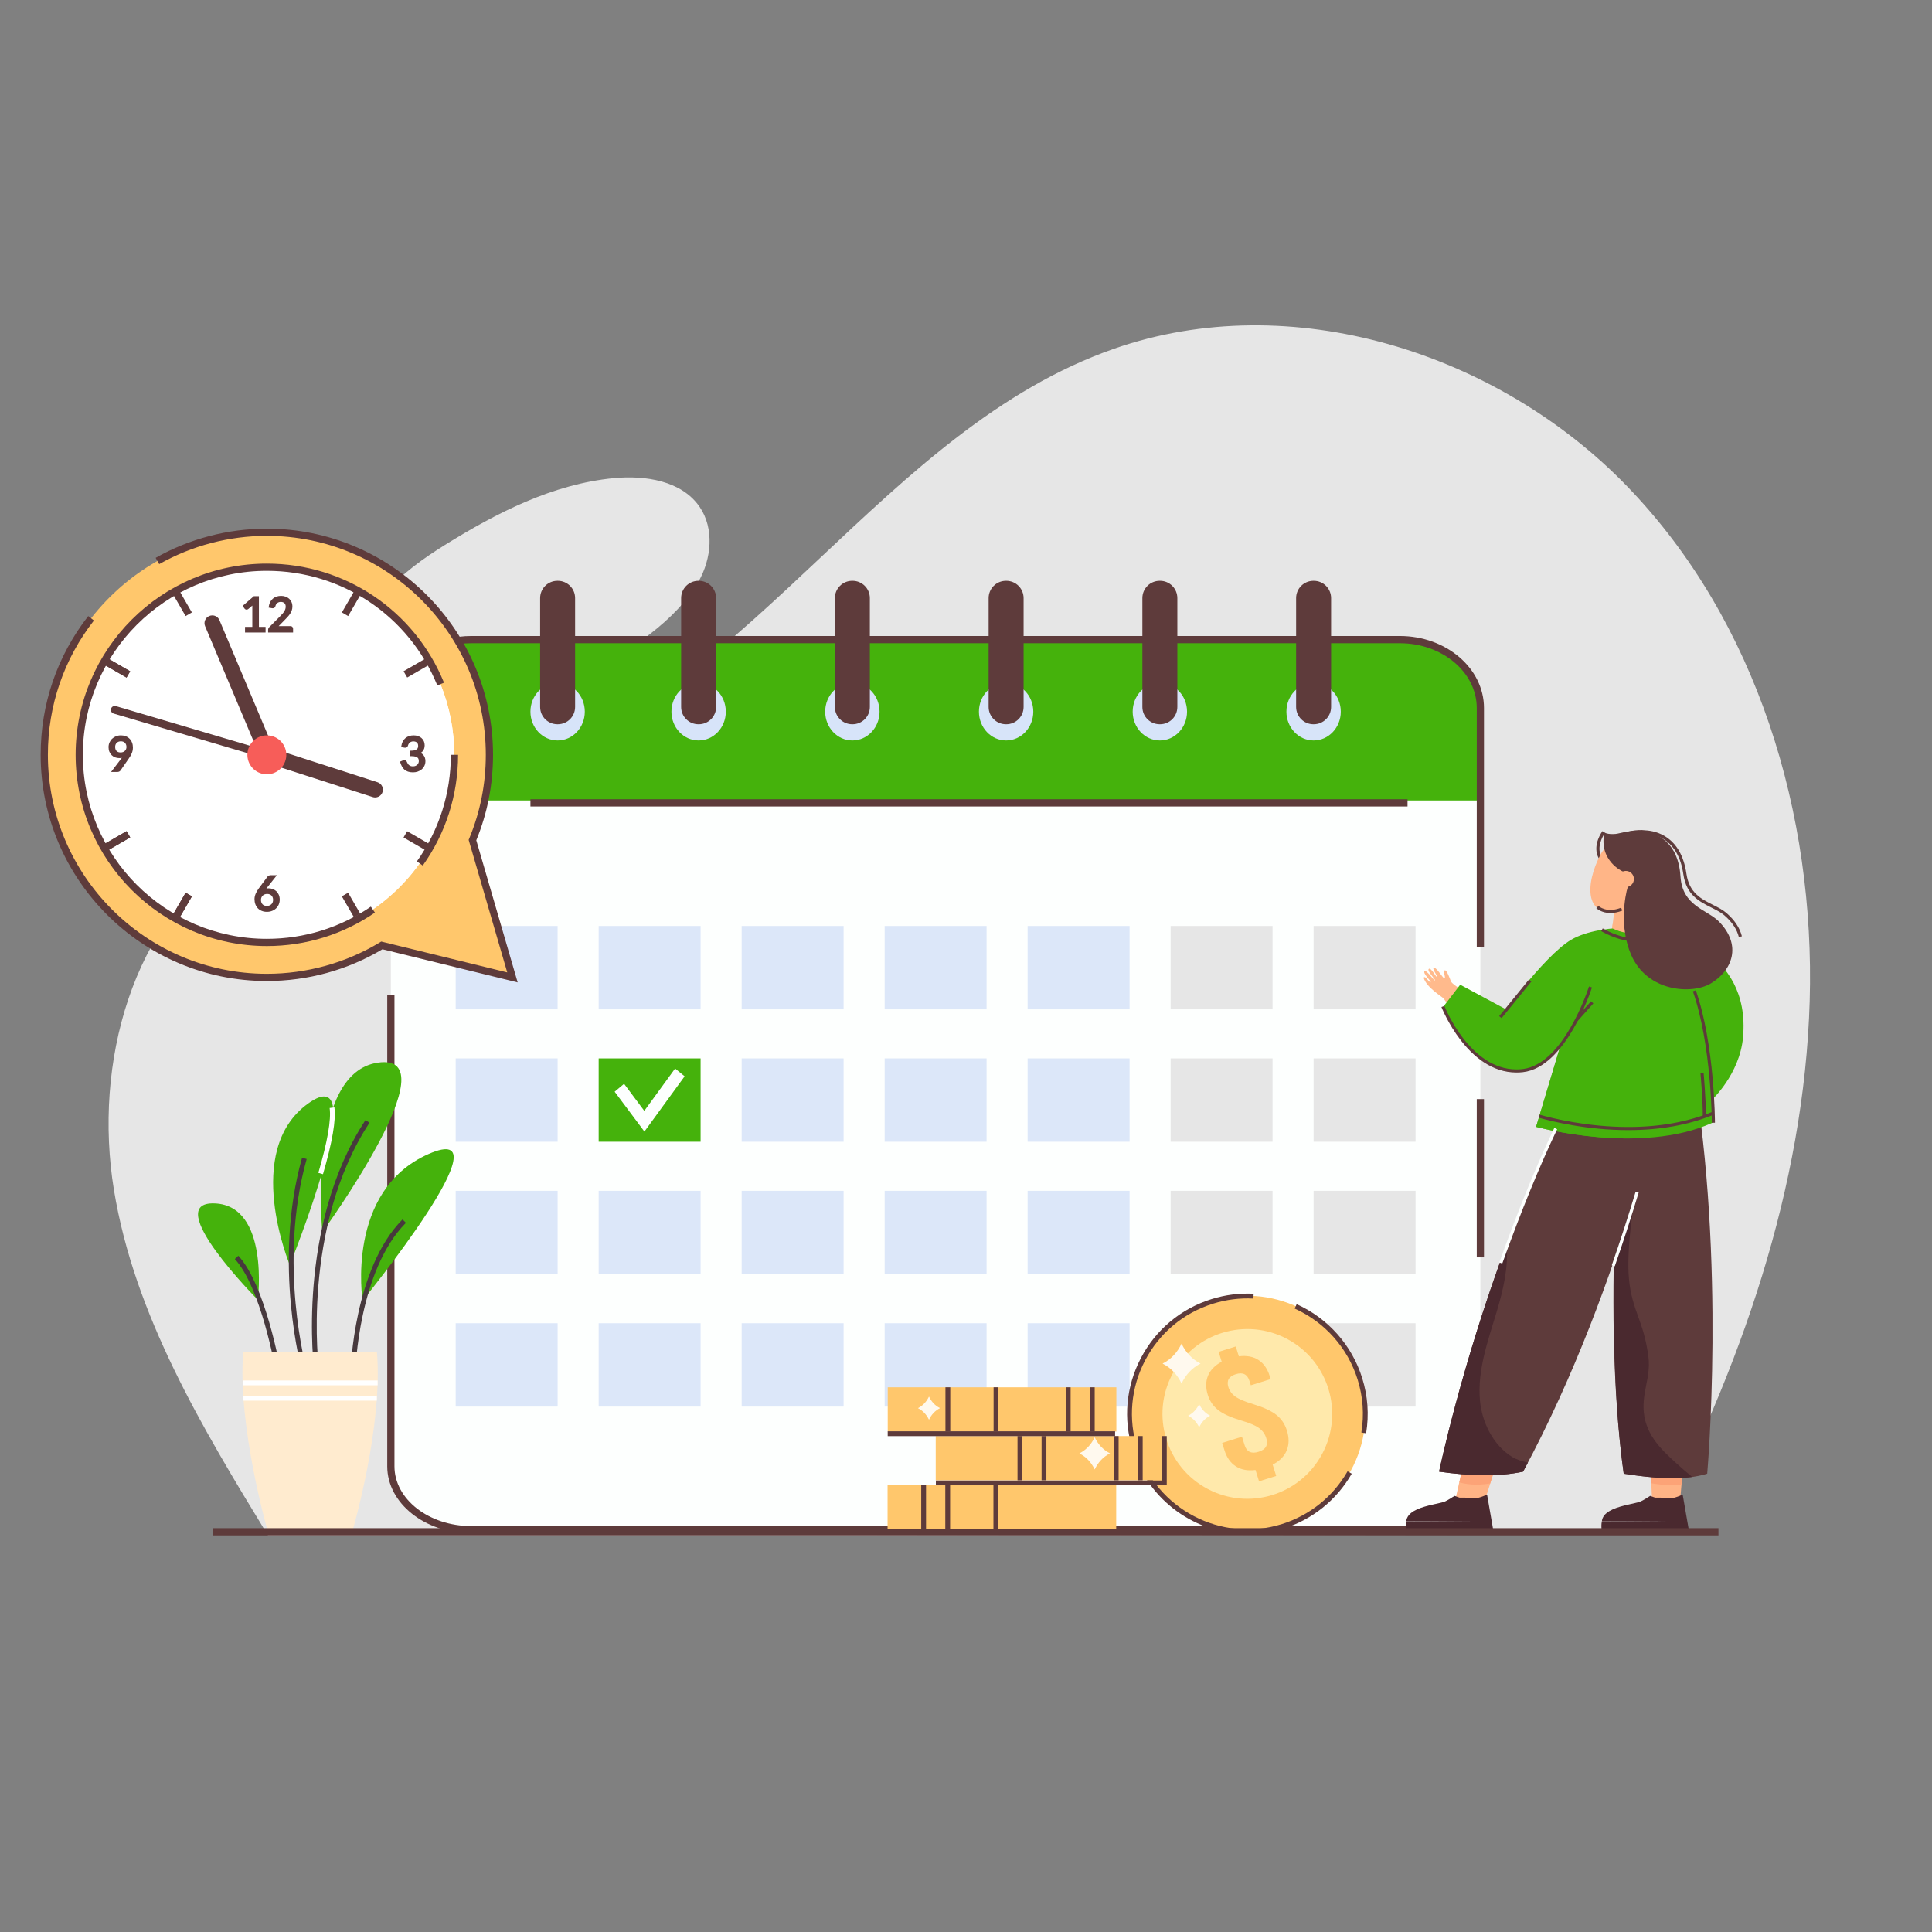 <?xml version="1.0" encoding="UTF-8"?>
<!DOCTYPE svg PUBLIC "-//W3C//DTD SVG 1.1//EN" "http://www.w3.org/Graphics/SVG/1.1/DTD/svg11.dtd">
<!-- Creator: CorelDRAW -->
<svg xmlns="http://www.w3.org/2000/svg" xml:space="preserve" width="52.917mm" height="52.917mm" version="1.1" style="shape-rendering:geometricPrecision; text-rendering:geometricPrecision; image-rendering:optimizeQuality; fill-rule:evenodd; clip-rule:evenodd"
viewBox="0 0 5291.66 5291.66"
 xmlns:xlink="http://www.w3.org/1999/xlink"
 xmlns:xodm="http://www.corel.com/coreldraw/odm/2003">
 <rect x="0" y="0" width="5291.66" height="5291.66" fill="#808080" stroke="none"/>
 <defs>
  <style type="text/css">
   <![CDATA[
    .fil0 {fill:none}
    .fil2 {fill:#45B20C;fill-rule:nonzero}
    .fil18 {fill:#47393D;fill-rule:nonzero}
    .fil10 {fill:#4A292F;fill-rule:nonzero}
    .fil5 {fill:#5E3B3B;fill-rule:nonzero}
    .fil4 {fill:#D7E4F9;fill-rule:nonzero}
    .fil6 {fill:#DCE7F9;fill-rule:nonzero}
    .fil1 {fill:#E6E6E6;fill-rule:nonzero}
    .fil15 {fill:#F75D59;fill-rule:nonzero}
    .fil9 {fill:#FCA377;fill-rule:nonzero}
    .fil7 {fill:#FCBEBE;fill-rule:nonzero}
    .fil3 {fill:#FDFFFE;fill-rule:nonzero}
    .fil8 {fill:#FFB486;fill-rule:nonzero}
    .fil11 {fill:#FFB587;fill-rule:nonzero}
    .fil12 {fill:#FFBA8C;fill-rule:nonzero}
    .fil13 {fill:#FFC76C;fill-rule:nonzero}
    .fil16 {fill:#FFE9AB;fill-rule:nonzero}
    .fil19 {fill:#FFEBCF;fill-rule:nonzero}
    .fil17 {fill:#FFF9EE;fill-rule:nonzero}
    .fil14 {fill:white;fill-rule:nonzero}
   ]]>
  </style>
 </defs>
 <g id="Camada_x0020_1">
  <rect class="fil0" x="-0.01" y="-0.02" width="5291.67" height="5291.67"/>
  <g id="_1733211520512">
   <path class="fil1" d="M735.46 4207.78c-181.83,-297.7 -367.33,-605.06 -423.5,-949.13 -56.16,-344.06 47.7,-738.05 341.01,-927.62 230.16,-148.75 524.55,-145.81 784.4,-233.3 630.05,-212.09 985.95,-922.96 1613.49,-1142.35 484.09,-169.24 1050.69,9.02 1406.6,377.48 355.9,368.45 514.27,897.78 499.19,1409.21 -15.08,511.43 -190.15,1007.24 -427.33,1460.91l-3793.86 4.8z"/>
   <path class="fil1" d="M3921.64 4189.71l-2586.19 0c-109.43,0 -198.96,-89.54 -198.96,-198.97l0 -2039.88c0,-109.44 89.53,-198.97 198.96,-198.97l2586.19 0c109.43,0 198.97,89.53 198.97,198.97l0 2039.88c0,109.43 -89.54,198.97 -198.97,198.97z"/>
   <path class="fil1" d="M1913.06 1593.14c35.79,-62.39 43.84,-145.17 3.34,-204.6 -48.91,-71.78 -148.69,-87.27 -235.15,-78.95 -166.62,16.05 -320.58,94.64 -462.72,183.05 -114.23,71.04 -243.57,171.61 -229.01,322.71 10.64,110.43 83.36,150.37 186.93,147.11 230.27,-7.23 619.04,-164.36 736.61,-369.32z"/>
   <path class="fil2" d="M4054.66 1939.35l0 256.43 -2984.11 0 0 -256.43c0,-103.54 98.73,-187.47 220.43,-187.47l2543.13 0c121.8,0 220.55,83.93 220.55,187.47z"/>
   <polygon class="fil3" points="1070.55,2199.05 4054.65,2199.05 "/>
   <path class="fil3" d="M4054.66 3127.16l0 888.94c0,95.84 -98.74,173.61 -220.55,173.61l-2543.13 0c-121.7,0 -220.43,-77.77 -220.43,-173.61l0 -726.85 0 -1096.8 2984.1 0 0 934.71 0.01 0z"/>
   <ellipse class="fil4" cx="1913.5" cy="1949.17" rx="74.45" ry="78.91"/>
   <path class="fil5" d="M1914.03 1983.69l-1.06 0c-26.16,0 -47.37,-21.21 -47.37,-47.37l0 -298.16c0,-26.17 21.21,-47.37 47.37,-47.37l1.06 -0.01c26.16,0 47.37,21.21 47.37,47.37l0 298.17c0,26.16 -21.21,47.37 -47.37,47.37z"/>
   <ellipse class="fil4" cx="1527.29" cy="1949.17" rx="74.45" ry="78.91"/>
   <path class="fil5" d="M1527.82 1983.69l-1.05 0c-26.16,0 -47.37,-21.21 -47.37,-47.37l0 -298.16c0,-26.17 21.21,-47.37 47.37,-47.37l1.05 -0.01c26.17,0 47.37,21.21 47.37,47.37l0 298.17c0,26.16 -21.21,47.37 -47.37,47.37z"/>
   <ellipse class="fil4" cx="2334.6" cy="1949.17" rx="74.45" ry="78.91"/>
   <path class="fil5" d="M2335.13 1983.69l-1.06 0c-26.16,0 -47.37,-21.21 -47.37,-47.37l0 -298.16c0,-26.17 21.22,-47.37 47.37,-47.37l1.06 -0.01c26.16,0 47.37,21.21 47.37,47.37l0 298.17c0,26.16 -21.21,47.37 -47.37,47.37z"/>
   <ellipse class="fil4" cx="2755.7" cy="1949.17" rx="74.45" ry="78.91"/>
   <path class="fil5" d="M2756.23 1983.69l-1.05 0c-26.17,0 -47.37,-21.21 -47.37,-47.37l0 -298.16c0,-26.17 21.21,-47.37 47.37,-47.37l1.05 -0.01c26.16,0 47.37,21.21 47.37,47.37l0 298.17c0,26.16 -21.21,47.37 -47.37,47.37z"/>
   <ellipse class="fil4" cx="3176.8" cy="1949.17" rx="74.45" ry="78.91"/>
   <path class="fil5" d="M3177.33 1983.69l-1.05 0c-26.16,0 -47.37,-21.21 -47.37,-47.37l0 -298.16c0,-26.17 21.21,-47.37 47.37,-47.37l1.05 -0.01c26.16,0 47.37,21.21 47.37,47.37l0 298.17c0,26.16 -21.2,47.37 -47.37,47.37z"/>
   <ellipse class="fil4" cx="3597.91" cy="1949.17" rx="74.45" ry="78.91"/>
   <path class="fil5" d="M3598.44 1983.69l-1.05 0c-26.17,0 -47.37,-21.21 -47.37,-47.37l0 -298.16c0,-26.17 21.21,-47.37 47.37,-47.37l1.05 -0.01c26.16,0 47.37,21.21 47.37,47.37l0 298.17c0,26.16 -21.21,47.37 -47.37,47.37z"/>
   <rect class="fil6" x="1248.11" y="2536.2" width="279.18" height="228.28"/>
   <rect class="fil6" x="1248.11" y="2898.89" width="279.19" height="228.28"/>
   <rect class="fil6" x="1248.11" y="3261.59" width="279.19" height="228.28"/>
   <rect class="fil6" x="1248.11" y="3624.28" width="279.19" height="228.28"/>
   <rect class="fil6" x="1639.74" y="2536.2" width="279.18" height="228.28"/>
   <rect class="fil2" x="1639.74" y="2898.89" width="279.18" height="228.28"/>
   <rect class="fil6" x="1639.74" y="3261.59" width="279.18" height="228.28"/>
   <rect class="fil6" x="1639.74" y="3624.28" width="279.18" height="228.28"/>
   <rect class="fil6" x="2031.38" y="2536.2" width="279.19" height="228.28"/>
   <rect class="fil6" x="2031.38" y="2898.89" width="279.19" height="228.28"/>
   <rect class="fil6" x="2031.38" y="3261.59" width="279.19" height="228.28"/>
   <rect class="fil6" x="2031.38" y="3624.28" width="279.19" height="228.28"/>
   <rect class="fil6" x="2423.01" y="2536.2" width="279.19" height="228.28"/>
   <rect class="fil6" x="2423.01" y="2898.89" width="279.19" height="228.28"/>
   <rect class="fil6" x="2423.01" y="3261.59" width="279.19" height="228.28"/>
   <rect class="fil6" x="2423.01" y="3624.28" width="279.19" height="228.28"/>
   <rect class="fil6" x="2814.64" y="2536.2" width="279.19" height="228.28"/>
   <rect class="fil6" x="2814.64" y="2898.89" width="279.19" height="228.28"/>
   <rect class="fil6" x="2814.64" y="3261.59" width="279.19" height="228.28"/>
   <rect class="fil6" x="2814.64" y="3624.28" width="279.19" height="228.28"/>
   <rect class="fil1" x="3206.28" y="3261.59" width="279.19" height="228.28"/>
   <rect class="fil1" x="3206.28" y="2536.2" width="279.19" height="228.28"/>
   <rect class="fil1" x="3206.28" y="2898.89" width="279.19" height="228.28"/>
   <rect class="fil7" x="3206.28" y="3624.28" width="279.19" height="228.28"/>
   <rect class="fil1" x="3597.91" y="3624.28" width="279.19" height="228.28"/>
   <rect class="fil1" x="3597.91" y="2536.2" width="279.19" height="228.28"/>
   <rect class="fil1" x="3597.91" y="2898.89" width="279.19" height="228.28"/>
   <rect class="fil1" x="3597.91" y="3261.59" width="279.19" height="228.28"/>
   <polygon class="fil3" points="1765.02,3099.26 1683.52,2990.12 1709.33,2968.46 1764.7,3042.6 1849.09,2926.64 1875.15,2947.95 "/>
   <path class="fil5" d="M3923.37 4199.6l-2632.41 0c-126.99,0 -230.3,-82.31 -230.3,-183.49l0 -1290.3 19.78 0 0 1290.3c0,90.27 94.44,163.71 210.51,163.71l2632.41 0 0 19.78 0.01 0z"/>
   <rect class="fil5" x="4044.79" y="3010.35" width="19.78" height="433.52"/>
   <path class="fil5" d="M4064.56 2594.49l-19.77 0 0 -655.17c0,-97.9 -94.49,-177.55 -210.64,-177.55l-2543.19 0c-42.41,0 -83.31,10.61 -118.26,30.69 -57.76,33.19 -92.25,88.09 -92.25,146.86l-19.78 0c0,-65.94 38.19,-127.25 102.17,-164 37.95,-21.81 82.25,-33.33 128.12,-33.33l2543.19 0c127.05,0 230.41,88.52 230.41,197.33l0 655.17z"/>
   <polygon class="fil8" points="4600.89,4120.44 4611.59,3995.32 4519.85,3995.32 4525.41,4120.44 "/>
   <path class="fil9" d="M4611.3 3997.3l-6.09 70.43c-32.32,2.06 -63.52,-1.92 -82.44,-5.17l-3.29 -72.73 91.82 7.47z"/>
   <path class="fil10" d="M4625.07 4187.38l-238.63 0c-0.29,-2.83 -0.87,-11.55 0.95,-20.7 0.09,-0.19 234.32,1.34 234.32,1.34l3.36 19.36z"/>
   <path class="fil10" d="M4621.71 4168.03l-234.22 -1.54c2.25,-24.24 32.68,-35.64 61.08,-42.87 1.92,-0.48 3.79,-0.91 5.65,-1.39 4.08,-0.96 8.06,-1.82 11.84,-2.69 1.96,-0.43 3.88,-0.86 5.7,-1.24 9.82,-2.21 17.97,-4.08 22.66,-6.28 4.22,-2.01 9.34,-4.93 13.8,-7.61 1.54,-0.91 2.92,-1.82 4.22,-2.64 4.21,-2.64 7.23,-4.65 7.23,-4.65 15.33,5.03 38.42,19.45 89.11,-3.49l1.53 8.81 0.87 4.99 10.53 60.6z"/>
   <path class="fil10" d="M4445.51 4139.14c0.05,-0.48 0.34,-7.67 3.06,-15.52l-3.06 15.52z"/>
   <path class="fil10" d="M4462.66 4136.12c0,-0.53 0.34,-8.33 3.41,-16.58l-3.41 16.58z"/>
   <path class="fil10" d="M4512.43 4101.77c8.92,7.61 41.54,29.37 97.88,0.67l-97.88 -0.67z"/>
   <path class="fil5" d="M4447.27 4036.32c86.76,13.62 167.38,19.29 228.68,0 0,0 51.88,-581.51 -40.08,-1115.8l-183.92 0.8c0.01,0 -70.73,642.12 -4.68,1115z"/>
   <path class="fil5" d="M4440.19 2388.69c-35.06,-8.48 -56.81,-23.74 -64.67,-45.36 -11.46,-31.52 10.93,-63.42 13.52,-66.95l6.91 5.06c-0.92,1.26 -22.48,31.16 -12.37,58.96 6.81,18.75 26.53,32.2 58.62,39.96l-2.01 8.33z"/>
   <polygon class="fil8" points="4063.6,4120.44 4103.05,3995.32 4011.31,3995.32 3983.33,4120.44 "/>
   <path class="fil9" d="M4103.24 3994.25l-21.75 68.8c-41.3,7.38 -73.11,0.38 -84.42,-2.78l15.62 -69.9 32.77 0 57.78 3.88z"/>
   <path class="fil2" d="M4548.83 2550.85c0,0 247.57,45.39 225.28,290.26 -9.26,101.8 -86.21,172.17 -86.21,172.17l-28.26 -86.05 -99.03 33.31 -11.78 -409.69z"/>
   <polygon class="fil11" points="4411.32,2574.49 4428.7,2441.33 4507.42,2441.33 4526,2574.49 "/>
   <path class="fil11" d="M4451.56 2492.76c49.76,-13.99 108.52,-82.67 86.57,-162.03 -17.42,-62.96 -124.95,-45.59 -153.65,8.44 -44.52,83.8 -47.28,185.74 67.08,153.59z"/>
   <path class="fil12" d="M3997.44 2707.72c-4.79,-3.43 -20.52,-13.92 -23.05,-19.23 -2.34,-4.94 -11.55,-33.21 -17.37,-30.71 -6.1,2.61 4.3,20.75 -0.87,22 -3.18,0.76 -24.15,-34.45 -29.74,-28.75 -3.67,3.75 11.93,23.35 9.31,24.57 -2.44,1.13 -16.62,-27.03 -22.35,-21.76 -5.99,5.53 19.68,29.26 16.76,31.65 -1.44,1.18 -23.71,-30.12 -28.27,-25.69 -6.09,5.93 19.11,27.7 16.56,30.64 -1.25,1.44 -8.78,-7.84 -13.96,-12.79 -2.88,-2.75 -5.55,-0.87 -4.71,1.69 8.74,26.56 50.92,51.13 53.68,55.01 4.08,5.77 8.21,11.32 12.38,16.67l31.63 -43.3z"/>
   <path class="fil5" d="M3941.59 4030.74c83.74,11.84 162.07,14.6 230.07,0 282.24,-523.57 400.35,-1115 400.35,-1115l-218.07 0c-281.65,485.21 -412.35,1115 -412.35,1115z"/>
   <path class="fil2" d="M4123.23 2763.65l-123.79 -66.61 -45.1 58.64c0,0 72.96,190.19 216.04,174.2 114.46,-12.8 183.47,-227.35 183.47,-227.35l-230.62 61.12z"/>
   <path class="fil2" d="M4690.41 3075.09c-196.88,89.62 -483.08,11.17 -483.08,11.17l8.73 -28.99 1.34 -4.48 74.43 -247.86 -195.73 -2.36c0,0 131.13,-184 207.5,-228.75 19.95,-11.68 46.69,-20.5 76.93,-26.04 2.36,-0.42 4.76,-0.83 7.16,-1.2 49.18,-8.04 106.71,-7.49 159.12,3.6 1.84,0.37 3.69,0.78 5.49,1.2 29.41,6.65 57.02,16.67 80.43,30.43 0,0 -14.03,79.05 5.64,132.75 44.74,122.08 51.49,267.9 52.18,330.06 0.05,1.75 0.05,3.41 0.05,5.03 0.13,16.16 -0.19,25.44 -0.19,25.44z"/>
   <path class="fil2" d="M4518.3 3115.8c-2.92,0.22 -5.82,0.44 -8.74,0.65 -2.11,0.15 -4.22,0.29 -6.34,0.37 -153.19,8.59 -295.89,-30.58 -295.89,-30.58l8.74 -28.98 1.31 -4.44 57.84 -193.37c9.76,-9.98 58.81,-89.9 66.46,-122.23 0,0 3.25,82.72 -22.78,150.57 -16.42,42.83 -34.85,106.45 -13.01,146.86 28.32,52.35 209.93,80.42 212.41,81.15z"/>
   <rect class="fil5" transform="matrix(0.157 -0.193 0.193 0.157 4106.14 2783.19)" width="519.93" height="34.37"/>
   <path class="fil5" d="M4410.95 2500.77c-24.59,0 -37.96,-12.67 -38.71,-13.41l5.99 -6.13c0.88,0.84 21.92,20.76 62,4.88l3.15 7.97c-12.34,4.9 -23.18,6.69 -32.43,6.69z"/>
   <path class="fil11" d="M4521.93 2544.49c-58.06,27.29 -106.25,-2.51 -106.25,-2.51l1.36 -10.65 102.77 -1.35 2.12 14.51z"/>
   <path class="fil5" d="M4459.82 3095.31c-113.21,0 -209,-23.73 -244.93,-33.93l2.34 -8.24c35.59,10.1 130.46,33.59 242.59,33.59 85.84,0 162.93,-13.81 229.16,-41.05l3.25 7.93c-67.26,27.67 -145.46,41.7 -232.41,41.7z"/>
   <path class="fil5" d="M4697.19 3075.09l-8.58 0c0,-2.11 -0.59,-212.75 -51.93,-359.94l8.09 -2.82c51.82,148.54 52.42,360.64 52.42,362.76z"/>
   <path class="fil5" d="M4480.77 2578.81c-41.06,0 -79.98,-19.75 -95.21,-28.53l4.27 -7.43c22.74,13.1 101.04,52.08 154.11,4.14l5.75 6.37c-20.95,18.91 -45.29,25.45 -68.92,25.45z"/>
   <path class="fil10" d="M4089.32 4187.38l-238.64 0c-0.29,-2.83 -0.86,-11.55 0.96,-20.7 0.1,-0.19 234.32,1.34 234.32,1.34l3.36 19.36z"/>
   <path class="fil10" d="M4085.96 4168.03l-234.22 -1.54c2.24,-24.24 32.67,-35.64 61.08,-42.87 1.92,-0.48 3.79,-0.91 5.65,-1.39 4.07,-0.96 8.05,-1.82 11.83,-2.69 1.97,-0.43 3.89,-0.86 5.71,-1.24 9.82,-2.21 17.96,-4.08 22.66,-6.28 4.21,-2.01 9.34,-4.93 13.8,-7.61 1.53,-0.91 2.92,-1.82 4.22,-2.64 4.21,-2.64 7.23,-4.65 7.23,-4.65 15.33,5.03 38.42,19.45 89.11,-3.49l1.53 8.81 0.87 4.99 10.53 60.6z"/>
   <path class="fil10" d="M3909.75 4139.14c0.05,-0.48 0.34,-7.67 3.07,-15.52l-3.07 15.52z"/>
   <path class="fil10" d="M3926.9 4136.12c0,-0.53 0.34,-8.33 3.4,-16.58l-3.4 16.58z"/>
   <path class="fil10" d="M3976.68 4101.77c8.91,7.61 41.54,29.37 97.88,0.67l-97.88 -0.67z"/>
   <rect class="fil5" transform="matrix(0.166 -0.186 0.186 0.166 4314.35 2791.13)" width="261.01" height="34.4"/>
   <path class="fil5" d="M4672.48 3057.29l-8.58 0c0,-48.5 -6.26,-116.92 -6.33,-117.6l8.54 -0.81c0.06,0.67 6.37,69.56 6.37,118.41z"/>
   <path class="fil5" d="M4153.6 2937.58c-134.98,0 -204.87,-177.67 -205.57,-179.47l8 -3.08c0.67,1.74 68.41,173.97 197.57,173.97 5.49,0 11.07,-0.31 16.59,-0.93 111.96,-12.51 179.15,-217.39 181.96,-226.1l8.16 2.62c-2.88,8.93 -71.76,218.87 -189.16,232 -5.84,0.66 -11.75,0.99 -17.55,0.99z"/>
   <path class="fil5" d="M4685.68 2693.66c-51.69,30.86 -174.38,23.43 -218.4,-79.16 -32.44,-75.59 -16.53,-161.22 -8.91,-185.06l-13.37 -42.32c0,0 -67.3,-29.4 -50.41,-107.01 0,0 7.42,5.9 30.22,4 12.66,-1.09 46.15,-13.54 79.21,-6.48 0.07,0 0.22,0 0.29,0.07 29.85,3.86 92.18,24.54 98.51,123.34 5.24,81.47 73.1,90.21 105.21,122.97 64.29,65.46 36.06,134.78 -22.35,169.65z"/>
   <path class="fil11" d="M4475.22 2407.57c0,12.25 -9.92,22.16 -22.16,22.16 -12.24,0 -22.16,-9.92 -22.16,-22.16 0,-12.23 9.92,-22.16 22.16,-22.16 12.24,0 22.16,9.93 22.16,22.16z"/>
   <path class="fil5" d="M4762.63 2566.5c-5.22,-21.06 -18.41,-40.91 -39.19,-58.98 -9.76,-8.52 -22.35,-14.83 -35.66,-21.51 -33.92,-17.03 -68.99,-34.64 -77.19,-91.53 -13.88,-96.58 -77.43,-110.23 -104.11,-111.61l-0.69 -0.08c-24.07,-3.16 -47.61,4.06 -63.19,8.84 -5.35,1.64 -9.98,3.06 -13.25,3.6l-1.41 -8.45c2.72,-0.45 7.3,-1.86 12.15,-3.35 16.28,-5 40.91,-12.54 66.86,-9.14 28.77,1.51 97.34,16.1 112.13,118.97 7.55,52.47 40.6,69.05 72.55,85.09 13.82,6.93 26.86,13.48 37.45,22.7 22.14,19.25 36.23,40.58 41.89,63.39l-8.34 2.06z"/>
   <path class="fil10" d="M4634.86 4045.23c-54.31,7.65 -119.04,1.9 -187.55,-8.88 -25.77,-184.57 -29.35,-392.12 -25.85,-580.03 0.14,2.18 56.39,-179.08 56.39,-179.08 0,0 -24.51,141.58 -16.11,226.79 8.67,87.99 40.89,114.01 53.29,213.16 7.24,57.96 -21.69,101.62 -11.16,162.34 11.09,63.92 60.08,103.45 107.92,146.41 6.9,6.27 15.49,12.52 23.07,19.29z"/>
   <path class="fil3" d="M4422.7 3468.37l-8.11 -2.83c22.97,-65.96 44.99,-133.85 65.44,-201.77l8.2 2.47c-20.48,68.04 -42.53,136.04 -65.53,202.13z"/>
   <path class="fil10" d="M4184.76 4006.09c-4.29,8.23 -8.66,16.46 -13.11,24.68 -68,14.57 -146.34,11.8 -230.07,0 0,0 59.56,-286.93 184.87,-622.65 5.82,61.52 -9.33,125.59 -27.38,185.66 -23.81,79 -52.86,159.46 -45.58,241.65 5.24,59.56 35.97,123.05 88.24,155.01 12.45,7.65 27.6,11.94 43.03,15.65z"/>
   <path class="fil3" d="M4114.61 3460.73l-8.07 -2.9c51.21,-142.5 103.33,-269.98 150.72,-368.66l7.73 3.71c-47.28,98.41 -99.27,225.61 -150.38,367.85z"/>
   <path class="fil13" d="M1403.62 2677.05l-357.74 -87.62c-91.91,55.65 -199.7,87.62 -315.01,87.62 -336.64,0 -609.59,-272.95 -609.59,-609.65 0,-336.64 272.95,-609.59 609.59,-609.59 336.7,0 609.65,272.95 609.65,609.59 0,82.74 -16.48,161.66 -46.41,233.59l109.51 376.06z"/>
   <ellipse class="fil14" transform="matrix(0.176 -0.176 0.176 0.176 730.877 2067.42)" rx="2062.24" ry="2062.27"/>
   <ellipse class="fil14" transform="matrix(0.176 -0.176 0.176 0.176 730.877 2067.42)" rx="2062.24" ry="2062.27"/>
   <path class="fil5" d="M1033.95 2142.53l-284.38 -91.55 -148.5 -352.42c-3.33,-7.92 -11.05,-13.05 -19.65,-13.05 -2.86,0 -5.64,0.56 -8.28,1.68 -10.84,4.56 -15.94,17.1 -11.38,27.93l140.13 332.57 -384.57 -113.73c-0.98,-0.29 -1.99,-0.44 -3.02,-0.44 -4.77,0 -9,3.21 -10.28,7.8 -1.56,5.58 1.68,11.47 7.25,13.12l401.34 118.69 1.88 4.45 -2.02 6.27 5.39 1.74 2.01 4.76 5.55 -2.33 295.46 95.1c2.12,0.68 4.31,1.03 6.54,1.03 9.29,0 17.45,-5.94 20.3,-14.79 3.59,-11.2 -2.58,-23.23 -13.77,-26.83z"/>
   <path class="fil5" d="M671.14 1717l0 15.39 56.26 0 0 -15.39 -18.24 0 0 -84.07 -13.9 0 -30.77 26.64 5.33 7.32c0.55,0.83 1.34,1.53 2.33,2.07 1,0.54 2.12,0.82 3.32,0.82 0.76,0 1.53,-0.14 2.32,-0.42 0.78,-0.26 1.53,-0.69 2.35,-1.35l10.92 -9.34 0 58.32 -19.92 0 0 0.01z"/>
   <path class="fil5" d="M795.37 1714.87c0,0 -31.71,0 -32.06,0.02l17.4 -17.83c2.63,-2.65 5.1,-5.26 7.43,-7.82 2.42,-2.65 4.59,-5.42 6.44,-8.24 1.9,-2.9 3.43,-5.98 4.55,-9.15 1.16,-3.27 1.74,-6.86 1.74,-10.66 0,-4.51 -0.81,-8.61 -2.42,-12.21 -1.61,-3.6 -3.84,-6.71 -6.66,-9.23 -2.8,-2.51 -6.15,-4.44 -9.96,-5.75 -3.74,-1.27 -7.8,-1.92 -12.06,-1.92 -4.3,0 -8.38,0.63 -12.14,1.88 -3.8,1.26 -7.22,3.16 -10.17,5.61 -2.98,2.46 -5.46,5.55 -7.38,9.17 -1.9,3.59 -3.19,7.72 -3.85,12.31l-0.45 3.17 9.27 1.59 0.95 0.11c0.35,0.03 0.68,0.05 1,0.05 1.89,0 3.5,-0.54 4.8,-1.58 1.23,-1 2.12,-2.48 2.7,-4.59 0.34,-1.63 0.94,-3.14 1.79,-4.49 0.86,-1.37 1.92,-2.56 3.15,-3.55 1.24,-0.99 2.68,-1.77 4.29,-2.34 1.62,-0.56 3.43,-0.84 5.38,-0.84 1.96,0 3.82,0.27 5.5,0.82 1.61,0.54 2.97,1.3 4.15,2.34 1.14,1.02 2.03,2.29 2.7,3.89 0.7,1.64 1.04,3.61 1.04,5.88 0,2.35 -0.34,4.59 -1,6.64 -0.7,2.13 -1.7,4.28 -3,6.37 -1.34,2.15 -2.98,4.34 -4.89,6.51 -1.98,2.26 -4.19,4.62 -6.59,7.06l-29.66 29.8c-1.08,1.07 -1.86,2.27 -2.34,3.57 -0.46,1.23 -0.7,2.46 -0.7,3.68l0 7.25 68.42 0 0 -10.29c0,-2.04 -0.72,-3.83 -2.07,-5.17 -0.94,-0.94 -2.62,-2.06 -5.3,-2.06z"/>
   <path class="fil5" d="M756.95 2441.19c-2.81,-2.64 -6.13,-4.68 -9.85,-6.06 -3.68,-1.36 -7.61,-2.04 -11.68,-2.04 -1.99,0 -3.91,0.16 -5.76,0.47l28.74 -36.37 -17.02 0c-1.9,0 -3.63,0.39 -5.17,1.16 -1.51,0.76 -2.73,1.73 -3.69,2.95l-23.47 31.62c-4.08,5.47 -7.12,10.69 -9.03,15.49 -1.95,4.94 -2.94,9.7 -2.94,14.16 0,5.2 0.79,10 2.37,14.24 1.6,4.33 3.93,8.07 6.91,11.12 2.99,3.06 6.63,5.45 10.82,7.1 4.15,1.63 8.81,2.47 13.86,2.47 5.09,0 9.85,-0.87 14.15,-2.57 4.32,-1.7 8.07,-4.1 11.15,-7.1 3.08,-3.02 5.52,-6.6 7.23,-10.64 1.71,-4.05 2.59,-8.49 2.59,-13.19 0,-4.83 -0.83,-9.21 -2.47,-13.04 -1.65,-3.83 -3.91,-7.12 -6.74,-9.77zm-42.16 23.39c0,-2.11 0.39,-4.18 1.16,-6.14 0.76,-1.93 1.88,-3.65 3.31,-5.11 1.43,-1.46 3.21,-2.65 5.29,-3.53 2.08,-0.88 4.48,-1.33 7.13,-1.33 2.47,0 4.77,0.39 6.79,1.15 2,0.75 3.65,1.79 5.05,3.18 1.38,1.36 2.48,3.06 3.26,5.05 0.8,2.05 1.2,4.39 1.2,6.99 0,2.41 -0.41,4.65 -1.22,6.66 -0.8,1.99 -1.94,3.73 -3.4,5.16 -1.47,1.45 -3.26,2.6 -5.33,3.41 -2.1,0.83 -4.52,1.26 -7.19,1.26 -2.63,0 -4.97,-0.41 -6.95,-1.22 -1.94,-0.78 -3.59,-1.89 -4.92,-3.31 -1.33,-1.42 -2.36,-3.16 -3.07,-5.16 -0.74,-2.1 -1.11,-4.48 -1.11,-7.06z"/>
   <path class="fil5" d="M1159.95 2068.37c-1.99,-2.45 -4.53,-4.52 -7.6,-6.16 2.21,-1.38 4.14,-3.08 5.74,-5.06 1.65,-2.06 2.92,-4.45 3.79,-7.12 0.86,-2.63 1.3,-5.61 1.3,-8.89 0,-4.03 -0.77,-7.77 -2.3,-11.12 -1.53,-3.36 -3.7,-6.27 -6.44,-8.63 -2.71,-2.34 -5.96,-4.16 -9.67,-5.42 -3.65,-1.23 -7.66,-1.85 -11.93,-1.85 -4.3,0 -8.38,0.63 -12.13,1.89 -3.79,1.26 -7.22,3.15 -10.18,5.6 -2.97,2.47 -5.45,5.55 -7.37,9.17 -1.89,3.57 -3.18,7.71 -3.84,12.3l-0.46 3.18 9.28 1.57 0.95 0.11c0.34,0.04 0.67,0.05 1,0.05 1.85,0 3.44,-0.53 4.72,-1.57 1.23,-1 2.12,-2.48 2.67,-4.45 0.43,-1.66 1.09,-3.21 1.95,-4.64 0.82,-1.36 1.87,-2.55 3.08,-3.53 1.24,-0.99 2.69,-1.78 4.3,-2.34 1.63,-0.57 3.44,-0.85 5.38,-0.85 1.97,0 3.82,0.27 5.49,0.81 1.59,0.51 2.91,1.25 4.04,2.24 1.1,0.97 1.95,2.2 2.61,3.73 0.66,1.56 1,3.48 1,5.7 0,1.98 -0.33,3.79 -0.96,5.37 -0.59,1.46 -1.52,2.7 -2.86,3.77 -1.43,1.15 -3.34,2.08 -5.69,2.77 -2.47,0.72 -5.53,1.09 -9.13,1.09l-3.29 0 0 15 3.29 0c4.52,0 8.21,0.4 10.98,1.17 2.6,0.72 4.61,1.69 5.98,2.88 1.29,1.11 2.15,2.39 2.64,3.89 0.56,1.73 0.84,3.69 0.84,5.83 0,1.6 -0.34,3.26 -1,4.93 -0.67,1.69 -1.64,3.18 -2.96,4.55 -1.3,1.36 -2.99,2.5 -5.02,3.37 -2,0.87 -4.42,1.32 -7.19,1.32 -2.76,0 -5.05,-0.39 -6.8,-1.15 -1.82,-0.79 -3.34,-1.76 -4.52,-2.88 -1.21,-1.14 -2.17,-2.35 -2.86,-3.61 -0.83,-1.51 -1.53,-2.88 -2.03,-3.88l-0.57 -1.27c-0.63,-1.42 -1.64,-2.55 -2.96,-3.27 -1.16,-0.63 -2.46,-0.95 -3.86,-0.95 -1.35,0 -2.7,0.29 -3.99,0.84l-7.67 3.24 0.89 2.85c1.13,3.63 2.54,7.05 4.17,10.16 1.74,3.29 3.98,6.19 6.68,8.59 2.73,2.44 6.08,4.37 9.95,5.73 3.83,1.35 8.44,2.03 13.71,2.03 4.61,0 9,-0.7 13.06,-2.08 4.11,-1.4 7.76,-3.46 10.88,-6.12 3.15,-2.69 5.65,-5.98 7.46,-9.79 1.82,-3.83 2.74,-8.18 2.74,-12.92 0.01,-6.4 -1.77,-11.84 -5.29,-16.18z"/>
   <path class="fil5" d="M354.99 2023.44c-2.89,-2.94 -6.4,-5.25 -10.43,-6.89 -3.99,-1.61 -8.48,-2.44 -13.33,-2.44 -4.89,0 -9.46,0.84 -13.58,2.5 -4.13,1.66 -7.75,3.98 -10.76,6.9 -3.02,2.92 -5.4,6.39 -7.08,10.32 -1.68,3.93 -2.53,8.2 -2.53,12.68 0,4.7 0.8,8.96 2.37,12.64 1.57,3.7 3.73,6.88 6.42,9.44 2.68,2.57 5.84,4.53 9.37,5.84 3.48,1.3 7.21,1.96 11.08,1.96 2.48,0 4.91,-0.25 7.24,-0.76l-29.63 38.79 17.27 0c1.83,0 3.5,-0.36 4.99,-1.07 1.55,-0.74 2.79,-1.78 3.67,-3.06l22.57 -32.59c1.73,-2.49 3.28,-4.91 4.64,-7.24 1.37,-2.36 2.58,-4.8 3.59,-7.22 1.02,-2.47 1.82,-5.02 2.35,-7.61 0.54,-2.6 0.81,-5.38 0.81,-8.27 0,-4.81 -0.78,-9.3 -2.32,-13.33 -1.55,-4.08 -3.81,-7.64 -6.71,-10.59zm-38.47 15.95c0.73,-1.85 1.77,-3.45 3.1,-4.76 1.33,-1.31 2.98,-2.36 4.9,-3.12 1.95,-0.78 4.17,-1.16 6.58,-1.16 2.29,0 4.4,0.36 6.28,1.1 1.85,0.71 3.39,1.71 4.72,3.04 1.31,1.31 2.36,2.94 3.11,4.86 0.77,1.95 1.16,4.18 1.16,6.64 0,1.95 -0.36,3.85 -1.07,5.65 -0.71,1.8 -1.7,3.35 -3.04,4.72 -1.33,1.36 -3,2.47 -4.97,3.3 -1.98,0.84 -4.32,1.26 -6.96,1.26 -2.4,0 -4.59,-0.35 -6.48,-1.03 -1.81,-0.66 -3.29,-1.58 -4.53,-2.84 -1.25,-1.26 -2.19,-2.79 -2.88,-4.68 -0.7,-1.92 -1.06,-4.18 -1.06,-6.72 0.01,-2.26 0.39,-4.38 1.14,-6.26z"/>
   <rect class="fil5" transform="matrix(0.216 -0.125 0.125 0.216 475.024 1629.7)" width="79.38" height="266.83"/>
   <rect class="fil5" transform="matrix(0.216 -0.125 0.125 0.216 936.305 2455.04)" width="79.38" height="266.83"/>
   <rect class="fil5" transform="matrix(0.125 -0.216 0.216 0.125 287.588 1821.71)" width="79.38" height="273.08"/>
   <rect class="fil5" transform="matrix(0.125 -0.216 0.216 0.125 287.588 1821.71)" width="79.38" height="273.08"/>
   <rect class="fil5" transform="matrix(0.125 -0.216 0.216 0.125 1105.3 2293.84)" width="79.38" height="273.08"/>
   <rect class="fil5" transform="matrix(0.216 -0.125 0.125 0.216 287.699 2310.68)" width="273.08" height="79.38"/>
   <rect class="fil5" transform="matrix(0.216 -0.125 0.125 0.216 287.699 2310.68)" width="273.08" height="79.38"/>
   <rect class="fil5" transform="matrix(0.216 -0.125 0.125 0.216 1105.41 1838.53)" width="273.08" height="79.38"/>
   <rect class="fil5" transform="matrix(0.125 -0.216 0.216 0.125 475.114 2502.79)" width="266.83" height="79.38"/>
   <rect class="fil5" transform="matrix(0.125 -0.216 0.216 0.125 475.114 2502.79)" width="266.83" height="79.38"/>
   <rect class="fil5" transform="matrix(0.125 -0.216 0.216 0.125 936.408 1677.4)" width="266.83" height="79.38"/>
   <circle class="fil15" transform="matrix(0.04 -0.246 0.246 0.04 730.878 2067.47)" r="213.91"/>
   <path class="fil5" d="M1417.9 2690.74l-370.42 -90.74c-95.4,56.89 -204.78,86.95 -316.62,86.95 -341.58,0 -619.48,-277.93 -619.48,-619.55 0,-139.1 45.05,-270.52 130.26,-380.05l15.62 12.14c-82.5,106.04 -126.11,233.26 -126.11,367.91 0,330.71 269.03,599.77 599.7,599.77 109.61,0 216.77,-29.81 309.89,-86.19l3.5 -2.12 345.08 84.52 -105.69 -362.97 1.34 -3.22c30.29,-72.79 45.65,-150.11 45.65,-229.79 0,-330.67 -269.05,-599.7 -599.76,-599.7 -103.41,0 -205.36,26.76 -294.82,77.36l-9.75 -17.21c92.44,-52.29 197.74,-79.93 304.57,-79.93 341.61,0 619.54,277.9 619.54,619.48 0,81.12 -15.42,159.89 -45.84,234.16l113.34 389.18z"/>
   <path class="fil5" d="M730.89 2591.19c-288.8,0 -523.77,-234.96 -523.77,-523.76 0,-288.81 234.97,-523.77 523.77,-523.77 214.01,0 404.48,128.05 485.24,326.22l-18.31 7.46c-77.71,-190.68 -260.99,-313.9 -466.92,-313.9 -277.9,0 -503.99,226.09 -503.99,503.99 0,277.9 226.1,503.98 503.99,503.98 102.32,0 200.82,-30.48 284.85,-88.15l11.19 16.31c-87.35,59.94 -189.72,91.62 -296.05,91.62z"/>
   <path class="fil5" d="M1157.95 2370.73l-16.11 -11.46c60.87,-85.56 93.04,-186.47 93.04,-291.84l19.78 0c0,109.49 -33.44,214.37 -96.71,303.3z"/>
   <rect class="fil5" x="1452.84" y="2189.16" width="2402.33" height="19.78"/>
   <circle class="fil13" transform="matrix(0.216 -0.125 0.125 0.216 3416.49 3872.4)" r="1295.29"/>
   <circle class="fil16" transform="matrix(0.128 -0.214 0.214 0.128 3416.39 3872.66)" r="932.05"/>
   <path class="fil5" d="M3416.8 4201.97c-140.29,0 -270.63,-90.43 -314.6,-231.22 -26.21,-83.98 -18.17,-173.14 22.67,-251.06 40.84,-77.92 109.58,-135.28 193.56,-161.5 37.55,-11.73 76.37,-16.63 115.26,-14.62l-0.68 13.17c-37.41,-1.98 -74.6,2.77 -110.66,14.03 -80.62,25.18 -146.6,80.23 -185.81,155.04 -39.2,74.8 -46.93,160.39 -21.75,241.01 51.96,166.41 229.61,259.52 396.04,207.57 76.38,-23.85 140.33,-75.19 180.08,-144.59l11.44 6.56c-41.4,72.28 -108.03,125.77 -187.59,150.61 -32.55,10.17 -65.53,15 -97.96,15z"/>
   <path class="fil5" d="M3741.71 3925.7l-13.01 -2.13c8.02,-48.8 4.55,-97.67 -10.3,-145.22 -26.96,-86.34 -89.78,-157.13 -172.35,-194.22l5.4 -12.03c86.01,38.64 151.45,112.38 179.52,202.33 15.48,49.53 19.1,100.42 10.74,151.27z"/>
   <path class="fil13" d="M3438.78 4026.21c-21.29,2.76 -39.23,-0.56 -53.81,-9.95 -14.59,-9.39 -24.97,-23.99 -31.14,-43.8l-6.37 -20.39 54.28 -16.95 7.34 23.5c5.63,18.03 18.36,23.94 38.2,17.75 19.83,-6.19 26.85,-18.6 21.03,-37.22 -3.6,-11.53 -10.33,-20.86 -20.2,-27.99 -9.87,-7.14 -26.13,-13.98 -48.8,-20.52 -28.2,-8.38 -49.13,-17.9 -62.76,-28.57 -13.64,-10.65 -23.14,-24.56 -28.5,-41.71 -6,-19.2 -5.8,-36.62 0.59,-52.24 6.39,-15.62 18.91,-28.44 37.55,-38.48l-8.45 -27.04 46.98 -14.67 8.45 27.04c21.28,-2.75 39.11,0.52 53.47,9.82 14.37,9.31 24.64,23.86 30.82,43.66l2.77 8.86 -54.28 16.95 -3.74 -11.96c-5.72,-18.33 -18.16,-24.5 -37.3,-18.52 -19.14,5.97 -25.94,17.82 -20.4,35.56 3.32,10.64 9.86,19.38 19.65,26.21 9.77,6.85 26.04,13.69 48.79,20.53 28.3,8.68 49.3,18.42 62.99,29.23 13.68,10.81 23.29,25.07 28.83,42.81 6.28,20.1 6.12,38.23 -0.49,54.4 -6.61,16.17 -19.44,29.18 -38.51,39.03l9.69 31.02 -46.98 14.67 -9.7 -31.03z"/>
   <path class="fil17" d="M3184.29 3734.86c24.06,12.21 40.61,30.97 51.92,54.46l0 0c11.31,-23.49 27.93,-42.35 51.98,-54.57l0 0c-24.06,-12.22 -40.67,-30.98 -51.98,-54.47l0 0c-11.32,23.5 -27.87,42.36 -51.92,54.58z"/>
   <path class="fil17" d="M3254.22 3877.63c13.98,7.1 23.6,17.99 30.17,31.64l0 0c6.57,-13.65 16.22,-24.6 30.21,-31.7l0 0c-13.98,-7.11 -23.64,-18 -30.21,-31.66l0 0c-6.57,13.66 -16.19,24.62 -30.17,31.72z"/>
   <path class="fil2" d="M993.08 3562.33c0,0 -47.1,-301.29 180.53,-401.45 227.63,-100.15 -180.53,401.45 -180.53,401.45z"/>
   <path class="fil2" d="M706.27 3560.3c0,0 32.36,-258.15 -118.11,-264.26 -150.47,-6.1 118.11,264.26 118.11,264.26z"/>
   <path class="fil2" d="M882.91 3374.94c0,0 -42.9,-435.66 151.85,-464.41 207.55,-30.64 -151.85,464.41 -151.85,464.41z"/>
   <path class="fil18" d="M973.52 3755.42l-13.18 -0.34c0.08,-2.79 8.69,-280.95 142.14,-415.12l9.35 9.3c-129.79,130.5 -138.23,403.42 -138.31,406.16z"/>
   <path class="fil18" d="M755.35 3755.79c-1.64,-9.37 -40.95,-230.48 -112.22,-307.44l9.68 -8.96c73.9,79.79 113.86,304.6 115.53,314.13l-12.99 2.27z"/>
   <path class="fil18" d="M860.73 3755.65c-0.53,-3.92 -50.87,-395.66 140.31,-687.84l11.03 7.22c-188.51,288.11 -138.79,674.99 -138.27,678.87l-13.07 1.75z"/>
   <path class="fil2" d="M793.75 3464.65c0,0 -130.86,-312.65 50.43,-442.34 181.3,-129.69 -50.43,442.34 -50.43,442.34z"/>
   <path class="fil18" d="M827.32 3756.14c-0.83,-2.92 -81.27,-295.94 0,-585.26l12.7 3.57c-80.29,285.79 -0.82,575.23 0,578.12l-12.7 3.57z"/>
   <path class="fil14" d="M884.63 3216.05l-12.66 -3.7c25.03,-85.62 35.43,-145.35 30.91,-177.54l13.05 -1.83c4.79,34.06 -5.75,95.65 -31.3,183.07z"/>
   <path class="fil19" d="M966.4 4189.71l-234.18 0c0,0 -82.03,-285.53 -66.08,-485.7l366.33 0c16.95,201.99 -66.07,485.7 -66.07,485.7z"/>
   <rect class="fil14" x="664.6" y="3781.06" width="369.79" height="13.19"/>
   <rect class="fil14" x="666.82" y="3823.11" width="365.4" height="13.19"/>
   <rect class="fil5" x="583.25" y="4185.55" width="4123.49" height="19.78"/>
   <rect class="fil13" x="2431.03" y="4067.26" width="626.2" height="121.2"/>
   <rect class="fil13" x="2562.89" y="3933.3" width="626.2" height="121.2"/>
   <rect class="fil13" x="2431.45" y="3799.76" width="626.2" height="121.2"/>
   <rect class="fil5" x="2985.12" y="3799.75" width="13.19" height="121.2"/>
   <rect class="fil5" x="2919.19" y="3799.75" width="13.19" height="121.2"/>
   <rect class="fil5" x="2721.4" y="3799.75" width="13.19" height="121.2"/>
   <rect class="fil5" x="2589.54" y="3799.75" width="13.19" height="121.2"/>
   <rect class="fil5" x="3116.56" y="3933.3" width="13.19" height="121.2"/>
   <rect class="fil5" x="3050.63" y="3933.3" width="13.19" height="121.2"/>
   <rect class="fil5" x="2852.84" y="3933.3" width="13.19" height="121.2"/>
   <rect class="fil5" x="2786.91" y="3933.3" width="13.19" height="121.2"/>
   <rect class="fil5" x="2720.98" y="4067.26" width="13.19" height="121.21"/>
   <rect class="fil5" x="2589.12" y="4067.26" width="13.19" height="121.21"/>
   <rect class="fil5" x="2523.19" y="4067.26" width="13.19" height="121.21"/>
   <rect class="fil5" x="2431.38" y="3920.25" width="622.83" height="13.19"/>
   <rect class="fil5" x="2563.31" y="4055.06" width="625.77" height="13.19"/>
   <path class="fil17" d="M2956.35 3980.75c19.43,9.87 32.79,25.02 41.93,43.99l0 0c9.14,-18.97 22.55,-34.2 41.99,-44.07l0 0c-19.43,-9.87 -32.85,-25.02 -41.99,-43.99l0 0c-9.14,18.98 -22.5,34.21 -41.93,44.07z"/>
   <path class="fil17" d="M2514.27 3856.89c13.97,7.1 23.59,17.99 30.17,31.64l0 0c6.57,-13.65 16.22,-24.6 30.2,-31.7l0 0c-13.97,-7.11 -23.63,-18 -30.2,-31.66l0 0c-6.58,13.65 -16.2,24.61 -30.17,31.72z"/>
   <rect class="fil5" x="3182.49" y="3933.3" width="13.19" height="134.95"/>
  </g>
 </g>
</svg>
